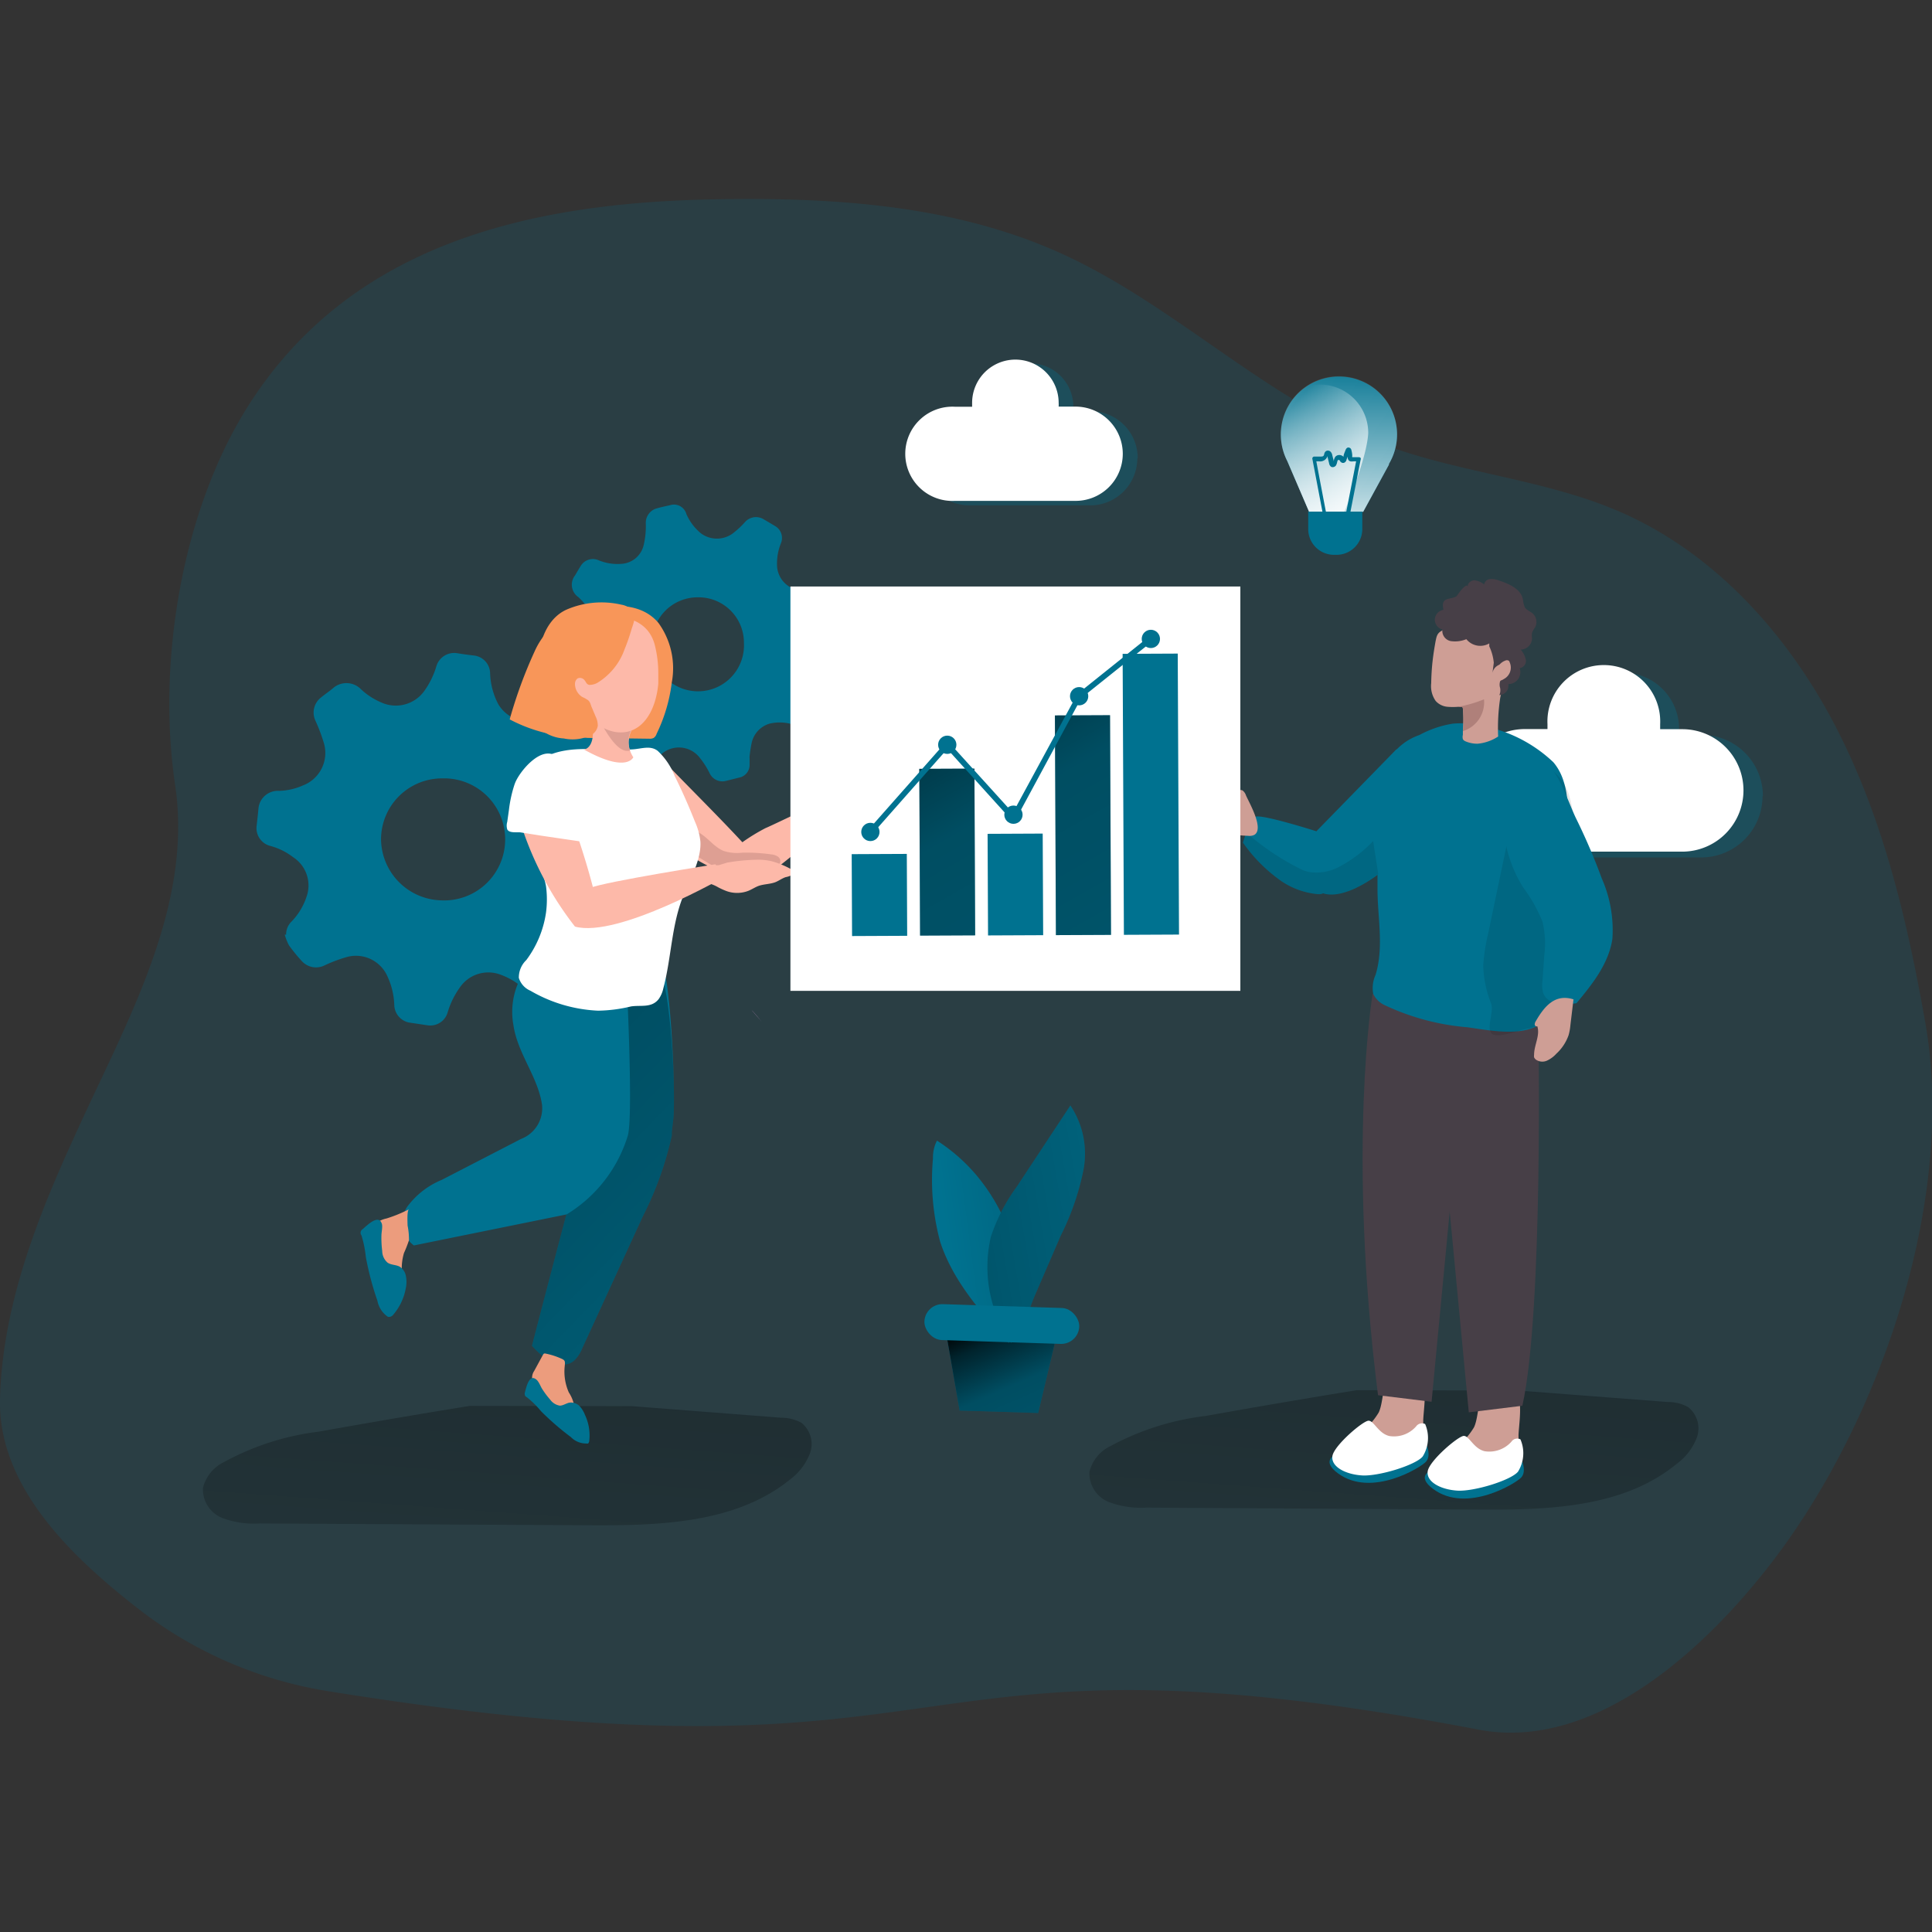 <svg xmlns="http://www.w3.org/2000/svg" xmlns:svgjs="http://svgjs.com/svgjs" xmlns:xlink="http://www.w3.org/1999/xlink" width="288" height="288"><rect width="100%" height="100%" fill="#333333" stroke="none"/><svg xmlns="http://www.w3.org/2000/svg" xmlns:xlink="http://www.w3.org/1999/xlink" width="288" height="288" data-name="Layer 1" viewBox="0 0 150.03 119.12"><defs><linearGradient id="a" x1="56.17" x2="50.54" y1="79.01" y2="155.08" gradientUnits="userSpaceOnUse"><stop class="stopColor000000 svgShape" offset=".01"/><stop class="stopColor000000 svgShape" offset=".08" stop-opacity=".69"/><stop class="stopColor000000 svgShape" offset=".21" stop-opacity=".32"/><stop class="stopColor000000 svgShape" offset="1" stop-opacity="0"/></linearGradient><linearGradient id="d" x1="125.04" x2="119.4" y1="77.79" y2="153.87" xlink:href="#a"/><linearGradient id="e" x1="286.79" x2="360.63" y1="1609.98" y2="1606.71" gradientTransform="rotate(46.55 1951.39 558.7)" xlink:href="#a"/><linearGradient id="f" x1="259.83" x2="309.16" y1="-279.45" y2="-186.08" gradientTransform="matrix(.92 0 0 .98 -161.2 319.59)" xlink:href="#a"/><linearGradient id="g" x1="269.67" x2="319" y1="-284.65" y2="-191.28" gradientTransform="matrix(.92 0 0 .98 -161.21 319.54)" xlink:href="#a"/><linearGradient id="h" x1="-35.22" x2="-23.71" y1="435.36" y2="461.71" gradientTransform="translate(123.18 -353.89)" xlink:href="#a"/><linearGradient id="b" x1="-1869.91" x2="-1889.07" y1="1503.22" y2="1519.55" gradientTransform="rotate(32.9 1549.005 4138.017)" gradientUnits="userSpaceOnUse"><stop class="stopColor000000 svgShape" offset=".01"/><stop class="stopColor000000 svgShape" offset=".13" stop-opacity=".69"/><stop class="stopColor000000 svgShape" offset=".25" stop-opacity=".32"/><stop class="stopColor000000 svgShape" offset="1" stop-opacity="0"/></linearGradient><linearGradient id="i" x1="-295.91" x2="-267.05" y1="1517.49" y2="1490.81" gradientTransform="rotate(32.9 2320.192 1421.147)" xlink:href="#b"/><linearGradient id="c" x1="117.9" x2="118.4" y1="43.17" y2="27.4" gradientUnits="userSpaceOnUse"><stop class="stopColorfff svgShape" offset=".01" stop-color="#fff"/><stop class="stopColorfff svgShape" offset="1" stop-color="#fff" stop-opacity="0"/></linearGradient><linearGradient id="j" x1="121.6" x2="114.06" y1="38.52" y2="31.86" xlink:href="#c"/></defs><path fill="#007290" d="M39.57,131a32.32,32.32,0,0,1-14.88-6.6c-5.09-4-10.62-9.39-10.45-16.08C14.42,101.22,17.07,94.39,20,88c3.87-8.63,9.27-17.73,7.84-27.34-1.41-9.46.49-21.11,5.55-29.25,8-12.82,22-15.93,36-16.23,9.25-.19,18.77.36,27.2,4.17,8.86,4,15.95,11.39,25,14.83,6,2.26,12.56,2.71,18.43,5.25,7.39,3.21,13.09,9.57,16.79,16.73s5.56,15.11,6.95,23c2.34,13.35-3.22,30-11.23,40.93C147.16,127.39,138.22,135.8,129,134,82.26,125.08,91.25,139.34,39.57,131Z" opacity=".18" transform="translate(-14.24 -15.15)" style="isolation:isolate" class="color0dc07c svgShape"/><path fill="#007290" d="M151.11,61.52a4.76,4.76,0,0,1-4.75,4.76H134.13a4.76,4.76,0,0,1,0-9.52h1.76a2.54,2.54,0,0,1,0-.39,4.37,4.37,0,1,1,8.74-.15v.15c0,.13,0,.26,0,.39h1.75a4.76,4.76,0,0,1,4.76,4.76Z" opacity=".31" transform="translate(-14.24 -15.15)" style="isolation:isolate" class="color0dc07c svgShape"/><path fill="#fff" d="M149.63,61.07a4.76,4.76,0,0,1-4.75,4.76H132.66a4.76,4.76,0,1,1,0-9.52h1.75c0-.13,0-.26,0-.38a4.38,4.38,0,1,1,8.75,0h0c0,.13,0,.26,0,.39h1.75A4.75,4.75,0,0,1,149.63,61.07Z" class="colorfff svgShape" transform="translate(-14.24 -15.15)"/><path fill="#007290" d="M36.46 72.28a1.36 1.36 0 01.4-1 5.06 5.06 0 001.26-2.2A2.61 2.61 0 0037 66.26a5 5 0 00-1.83-.89 1.43 1.43 0 01-1-1.56c.05-.44.1-.88.14-1.32a1.51 1.51 0 011.61-1.38 4.89 4.89 0 001.84-.42 2.7 2.7 0 001.6-3.39 13.29 13.29 0 00-.63-1.65 1.48 1.48 0 01.45-1.8c.33-.27.68-.5 1-.78a1.58 1.58 0 012 .06 5.31 5.31 0 001.66 1.11 2.72 2.72 0 003.35-.89 6.4 6.4 0 00.94-1.93 1.44 1.44 0 011.61-1c.44.07.87.13 1.31.18A1.41 1.41 0 0152.3 52a5.57 5.57 0 00.64 2.39 2.77 2.77 0 002.87 1.29 6.66 6.66 0 001.8-.64 1.5 1.5 0 012 .5c.25.38.58.71.83 1.09a1.38 1.38 0 01-.15 1.77 5.5 5.5 0 00-1.14 1.76 2.71 2.71 0 001.3 3.52 8.13 8.13 0 001.51.66 1.44 1.44 0 011 1.43c0 .53-.1 1.06-.18 1.58a1.4 1.4 0 01-1.42 1.23 5.21 5.21 0 00-2.23.55A2.63 2.63 0 0057.71 72a5.75 5.75 0 00.63 1.9 1.45 1.45 0 01-.46 2l-.9.7a1.45 1.45 0 01-2-.07 5.45 5.45 0 00-1.85-1.14 2.68 2.68 0 00-3.19 1A6.44 6.44 0 0049 78.32a1.4 1.4 0 01-1.52 1L46 79.1a1.43 1.43 0 01-1.14-1.3 5.74 5.74 0 00-.54-2.3A2.67 2.67 0 0041.22 74a11.07 11.07 0 00-1.77.66 1.49 1.49 0 01-1.78-.34 12.69 12.69 0 01-1-1.23 4.5 4.5 0 01-.32-.82zM48.6 60.14a4.74 4.74 0 00-4.77 4.73 4.8 4.8 0 004.62 4.74 4.74 4.74 0 10.15-9.47zM72.45 58.54c0 .18 0 .36 0 .54a1 1 0 01-.81 1l-1 .25a1.1 1.1 0 01-1.3-.6 6.1 6.1 0 00-.72-1.14 2.05 2.05 0 00-3-.35 9 9 0 00-.91.83 1.1 1.1 0 01-1.39.24l-.81-.48A1.14 1.14 0 0162 57.28a5.2 5.2 0 00.28-1.4 2 2 0 00-1.78-2.15c-.5-.08-1 0-1.53-.1a1 1 0 01-1-.93 5.74 5.74 0 00-.19-.82 1.13 1.13 0 01.62-1.35 6.67 6.67 0 001.33-.91A1.93 1.93 0 0060 47.07a5.43 5.43 0 00-.84-1 1.17 1.17 0 01-.26-1.7c.14-.23.27-.47.42-.7a1.1 1.1 0 011.4-.47 3.82 3.82 0 001.77.28A1.88 1.88 0 0064.23 42a6.36 6.36 0 00.16-1.63 1.17 1.17 0 01.76-1.17c.37-.11.74-.19 1.11-.27a1 1 0 011.28.68 4 4 0 001.13 1.5A2.08 2.08 0 0071.29 41a6.37 6.37 0 00.8-.76A1.14 1.14 0 0173.51 40l.93.55a1.07 1.07 0 01.44 1.34 4.19 4.19 0 00-.3 1.64 2 2 0 001.75 2 8.93 8.93 0 001.37.09 1.07 1.07 0 011.17.94c.08.32.17.63.24 1a1 1 0 01-.63 1.2 4.24 4.24 0 00-1.4 1A1.89 1.89 0 0076.76 52a6.81 6.81 0 001 1.26A1.12 1.12 0 0178 54.8l-.45.75a1.1 1.1 0 01-1.46.51A3.37 3.37 0 0074 55.89a2 2 0 00-1.4 1.55 9.87 9.87 0 00-.16 1.09zm-4-12.46a3.53 3.53 0 00-3.57 3.54 3.57 3.57 0 107.13 0A3.52 3.52 0 0068.43 46.08z" class="color0dc07c svgShape" transform="translate(-14.24 -15.15)"/><path fill="url(#a)" d="M63.31,108.89l11.59.9a3.26,3.26,0,0,1,1.57.39,2.11,2.11,0,0,1,.67,2.37,4.62,4.62,0,0,1-1.58,2.06C71.35,118,65.44,118.17,60,118.14L34.4,118a7,7,0,0,1-2.91-.43A2.4,2.4,0,0,1,30,115.24a3.05,3.05,0,0,1,1.62-2A20.49,20.49,0,0,1,39,110.87q5.85-1.05,11.72-2" transform="translate(-14.24 -15.15)"/><path fill="url(#d)" d="M132.18,107.68l11.59.89a3.16,3.16,0,0,1,1.57.4,2.11,2.11,0,0,1,.67,2.36,4.59,4.59,0,0,1-1.59,2.06c-4.2,3.44-10.11,3.57-15.54,3.53l-25.61-.15a7.13,7.13,0,0,1-2.91-.43A2.4,2.4,0,0,1,98.84,114a3,3,0,0,1,1.62-2,20.67,20.67,0,0,1,7.42-2.35q5.85-1.05,11.72-2" transform="translate(-14.24 -15.15)"/><path fill="#ce9e95" d="M124.76,110a4,4,0,0,1-.33,1.75,2.86,2.86,0,0,1-1.26,1.17,5,5,0,0,1-3.7.36.54.54,0,0,1-.51-.62,2.79,2.79,0,0,1,1-1.74,5.91,5.91,0,0,0,1.34-1.53c.56-1.14.14-4.19,2.3-3.7C125.37,106.07,124.81,108.7,124.76,110Z" class="colorce9e95 svgShape" transform="translate(-14.24 -15.15)"/><path fill="#007290" d="M125.06,112s.3.75-.07,1.19-4.25,2.85-6.86.91,3.54-2.19,3.54-2.19Z" class="color0dc07c svgShape" transform="translate(-14.24 -15.15)"/><path fill="#fff" d="M124.91,110.28a.56.56,0,0,0-.7.18,2.28,2.28,0,0,1-2.08.75c-.85-.2-1.19-1.18-1.61-1.19s-2.68,1.92-2.81,2.74,1,1.43,2.3,1.51,4.16-.8,4.71-1.47A2.73,2.73,0,0,0,124.91,110.28Z" class="colorfff svgShape" transform="translate(-14.24 -15.15)"/><path fill="#ce9e95" d="M132.16,111.15a4,4,0,0,1-.33,1.75,2.86,2.86,0,0,1-1.26,1.17,5,5,0,0,1-3.7.37.73.73,0,0,1-.43-.26.67.67,0,0,1-.08-.37,2.79,2.79,0,0,1,1-1.74,5.91,5.91,0,0,0,1.34-1.53c.56-1.14.14-4.19,2.3-3.7C132.77,107.25,132.21,109.88,132.16,111.15Z" class="colorce9e95 svgShape" transform="translate(-14.24 -15.15)"/><path fill="#007290" d="M132.46,113.22s.3.75-.07,1.19-4.25,2.85-6.86.91,3.53-2.19,3.53-2.19Z" class="color0dc07c svgShape" transform="translate(-14.24 -15.15)"/><path fill="#fff" d="M132.31,111.47a.54.54,0,0,0-.7.18,2.3,2.3,0,0,1-2.08.74c-.85-.2-1.19-1.18-1.61-1.19s-2.68,1.92-2.81,2.74,1,1.43,2.3,1.51,4.16-.8,4.71-1.47A2.71,2.71,0,0,0,132.31,111.47Z" class="colorfff svgShape" transform="translate(-14.24 -15.15)"/><path fill="#473f47" d="M133.7,79.3s.41,22.16-1.24,29.56l-4.16.51L125.41,79Z" class="color473f47 svgShape" transform="translate(-14.24 -15.15)"/><path fill="#473f47" d="M120.83,76.88s-2,12,.42,31.16l4.16.51L128.3,78.2Z" class="color473f47 svgShape" transform="translate(-14.24 -15.15)"/><path fill="#007290" d="M116,67.34c0,.8.31,1.5,1,1.73a.61.61,0,0,0,.18.05c1.28.26,3-.71,4.13-1.56a15.79,15.79,0,0,0,1.39-1.14V57.86l-6.22,6.37A9.82,9.82,0,0,0,116,67.34Z" class="color0dc07c svgShape" transform="translate(-14.24 -15.15)"/><path fill="#007290" d="M121.21,67.53c0,.4,0,.81,0,1.21,0,2.21.51,4.49-.15,6.66a2.46,2.46,0,0,0-.18,1.48,1.84,1.84,0,0,0,.93.89,18.61,18.61,0,0,0,6.4,1.7c1.65.23,4,.72,5.53-.17a2.76,2.76,0,0,0,1.08-1.79,33.42,33.42,0,0,0,1-7c0-.3,0-.61.06-.92.13-2.11.17-4.24.13-6.35,0-1.54-.15-3.2-1.15-4.36A11,11,0,0,0,129,56a6.65,6.65,0,0,0-1.94-.11,8.16,8.16,0,0,0-2.61.89,4.4,4.4,0,0,0-2.32,1.85A13,13,0,0,0,121,62.11a12.77,12.77,0,0,0-.06,3.44c.06.56.2,1.12.26,1.67C121.21,67.33,121.21,67.43,121.21,67.53Z" class="color0dc07c svgShape" transform="translate(-14.24 -15.15)"/><path fill="#020202" d="M130.24,80.05c.64.19,2.12-.39,2.61-.48.29,0,.56-.2.85-.27,1.47-.37,1.64-4.48,1.78-5.59a76.77,76.77,0,0,0,1-8.89,9.75,9.75,0,0,0-.39-3.36A3.88,3.88,0,0,0,133.9,59c-1.87-.67-2.43,5.25-2.69,6.47l-1.4,6.69a15.24,15.24,0,0,0-.39,2.51,8.82,8.82,0,0,0,.63,3c.17.59-.3,1.7-.07,2.13A.37.37,0,0,0,130.24,80.05Z" class="color020202 svgShape" opacity=".1" transform="translate(-14.24 -15.15)"/><path fill="#ce9e95" d="M125.73,54.13a1.39,1.39,0,0,0,.9.45,5.08,5.08,0,0,0,.87,0h.17a.2.2,0,0,1,.11,0,.22.22,0,0,1,.06.13,10.12,10.12,0,0,1,0,1.74h0l0,.31a.61.61,0,0,0,0,.33c.06.13.21.18.35.23a2.38,2.38,0,0,0,.79.13,3.5,3.5,0,0,0,1.6-.56,15.53,15.53,0,0,1,.16-3,15.9,15.9,0,0,0,.38-3.81,2.49,2.49,0,0,0-.53-1.38,2.44,2.44,0,0,0-1.89-.68,4.73,4.73,0,0,0-2.59.71c-.29.19-.32.44-.39.76-.09.5-.17,1-.23,1.52s-.1,1.15-.11,1.74A2,2,0,0,0,125.73,54.13Z" class="colorce9e95 svgShape" transform="translate(-14.24 -15.15)"/><path fill="#473f47" d="M126.33,47.05a.81.81,0,0,0-.67.73.8.8,0,0,0,.59.8.81.81,0,0,0,.65.9,2.3,2.3,0,0,0,1.21-.15,1.39,1.39,0,0,0,1.78.33v.23a3.76,3.76,0,0,1,.35,1.27l-.11.85a.84.84,0,0,1,.92-.74.44.44,0,0,1,.34.11.48.48,0,0,1,.07.2.82.82,0,0,1-.32.69c-.15.1-.34.17-.41.34a.86.86,0,0,0,0,.5.93.93,0,0,1-.06.57l.28-.07a1.19,1.19,0,0,0,.23-.16.77.77,0,0,0,.19-.63.93.93,0,0,0,.88-1.24.56.56,0,0,0,.48-.64,1.69,1.69,0,0,0-.4-.8.89.89,0,0,0,.88-.89,1.4,1.4,0,0,1,0-.41,1.67,1.67,0,0,1,.24-.43.9.9,0,0,0-.17-1.06c-.2-.18-.48-.27-.63-.49a2.3,2.3,0,0,1-.15-.64c-.18-.81-1.08-1.19-1.87-1.45a1.53,1.53,0,0,0-.67-.11.52.52,0,0,0-.47.42,1.39,1.39,0,0,0-.76-.32c-.27,0-.57.25-.5.51-.11-.44-.85.7-.89.73C126.85,46.3,126.1,46,126.33,47.05Z" class="color473f47 svgShape" transform="translate(-14.24 -15.15)"/><path fill="#af807a" d="M127.5,54.6h.17a.2.2,0,0,1,.11,0,.22.22,0,0,1,.06.13,10.12,10.12,0,0,1,0,1.74h0A2.34,2.34,0,0,0,129.48,54a9.71,9.71,0,0,1-2,.58Z" class="coloraf807a svgShape" transform="translate(-14.24 -15.15)"/><path fill="#007290" d="M110.76,65.13a12.24,12.24,0,0,0,3,3,6,6,0,0,0,2.81,1,.86.86,0,0,0,.39-.05,1.06,1.06,0,0,0,.54-.37,3.11,3.11,0,0,0,.72-1.77c.07-1.71-1.78-2.7-1.78-2.7s-4.21-1.34-4.71-1.12c-.27.11-.53.71-.71,1.22S110.76,65.13,110.76,65.13Z" class="color0dc07c svgShape" transform="translate(-14.24 -15.15)"/><path fill="#020202" d="M110.76,65.13a12.24,12.24,0,0,0,3,3,6,6,0,0,0,2.81,1,.86.86,0,0,0,.39-.05.61.61,0,0,0,.18.05c1.28.26,3-.71,4.13-1.56v0l-.4-2.56a10.27,10.27,0,0,1-2.64,2,3.74,3.74,0,0,1-2.26.41,2.24,2.24,0,0,1-.61-.18A19.51,19.51,0,0,1,111,64.33C110.86,64.76,110.76,65.13,110.76,65.13Z" class="color020202 svgShape" opacity=".1" transform="translate(-14.24 -15.15)"/><path fill="#007290" d="M138.63,67.92a9.89,9.89,0,0,1,.82,4.68c-.28,1.92-1.56,3.53-2.79,5-1,.15-2.23.13-2.58-.79a2.3,2.3,0,0,1-.06-.91l.14-2a7.3,7.3,0,0,0-.14-2.64,11.91,11.91,0,0,0-1.49-2.64A10.17,10.17,0,0,1,131,64c-.11-1.54,1.06-6.52,3.33-5,.94.62,1.78,3.18,2.28,4.21Q137.75,65.52,138.63,67.92Z" class="color0dc07c svgShape" transform="translate(-14.24 -15.15)"/><path fill="#ce9e95" d="M133.5 79a.46.46 0 00-.08.25.15.15 0 00.2.14c.23.71-.25 1.46-.25 2.21a.68.68 0 000 .2.47.47 0 00.17.2.88.88 0 00.85.05 2.28 2.28 0 00.71-.53 3.56 3.56 0 00.95-1.44 4.12 4.12 0 00.14-.78l.24-2C135 76.85 134.18 77.82 133.5 79zM111 61.47a.8.8 0 00-.22-.35.25.25 0 00-.36 0 .56.56 0 00-.07.23.49.49 0 01-.45.29 1.54 1.54 0 01-.55-.14 15.92 15.92 0 00-1.53-.47.59.59 0 00-.37 0 .52.52 0 00-.26.32 2 2 0 00.32 1.88 3.23 3.23 0 001.64 1.08 8.59 8.59 0 002 .29.89.89 0 00.49-.07C112.44 64.07 111.23 62 111 61.47z" class="colorce9e95 svgShape" transform="translate(-14.24 -15.15)"/><path fill="#007290" d="M62.89,76.41s0,9.26-.66,10.94c-1.71,4.7-4,6.62-4,6.62q-1.35,5.11-2.68,10.23c.87,1,2.32,2,3.3,1.13a2.66,2.66,0,0,0,.59-.9l4.71-10.26a26.23,26.23,0,0,0,2.26-6.3l0-.19v-.05c0-.13.07-.56.13-1.18v0c.15-1.81-.15-10.37-1-12.62,0,0-3.17,1.09-4.08-.15Z" class="color0dc07c svgShape" transform="translate(-14.24 -15.15)"/><path fill="url(#e)" d="M62.89,76.41s0,9.26-.66,10.94c-1.71,4.7-4,6.62-4,6.62q-1.35,5.11-2.68,10.23c.87,1,2.32,2,3.3,1.13a2.66,2.66,0,0,0,.59-.9l4.71-10.26a26.23,26.23,0,0,0,2.26-6.3l0-.19v-.05c0-.13.07-.56.13-1.18v0c.15-1.81-.12-8.74-.92-11a3.15,3.15,0,0,1-2.81-.91Z" transform="translate(-14.24 -15.15)"/><path fill="#007290" d="M55,75.08a5.68,5.68,0,0,0-.89,4.22c.32,2.21,1.9,4,2.22,6.18a2.55,2.55,0,0,1-1.63,2.66l-6.16,3.18a6.33,6.33,0,0,0-2.68,2.09,2.2,2.2,0,0,0,.52,3L58.24,94A10.87,10.87,0,0,0,63,87.86c.45-1.73-.16-13.32-.16-13.32-1.92-1.84-2.58-1.15-3.77-2.55C57.64,73.07,56.07,73.63,55,75.08Z" class="color0dc07c svgShape" transform="translate(-14.24 -15.15)"/><path fill="#ec9c7d" d="M45.44 98.31c0 .67.13 1.47-.38 1.92a.24.24 0 01-.17.09.38.38 0 01-.26-.11c-1.17-1-1.48-2.67-1.58-4.21a1.68 1.68 0 01.19-1.13 1.92 1.92 0 011-.55A10.43 10.43 0 0046 93.6c-.17.09-.11 1.09-.11 1.26A5.57 5.57 0 0146 96a9.51 9.51 0 01-.39 1A4.19 4.19 0 0045.44 98.31zM58.41 107.82a2.93 2.93 0 01.48 1.61.47.47 0 01-.12.28c-.21.2-.55.06-.78-.1a10 10 0 01-2.24-2.51.84.84 0 01-.19-.39.93.93 0 01.16-.55l.68-1.25a.27.27 0 01.08-.1.22.22 0 01.14 0 5.53 5.53 0 011.05.32c.46.19.47.21.42.68A4 4 0 0058.41 107.82z" class="colorec9c7d svgShape" transform="translate(-14.24 -15.15)"/><path fill="#007290" d="M55 107.82a.35.35 0 000 .2c0 .09.11.15.18.2a7.29 7.29 0 011.08 1.07 21.28 21.28 0 002.31 2 1.64 1.64 0 001.19.5.38.38 0 00.15 0 .33.33 0 00.09-.21 3.73 3.73 0 00-.33-2 2.17 2.17 0 00-.4-.67.94.94 0 00-.71-.3c-.29 0-.55.24-.85.24a1.14 1.14 0 01-.74-.46 6.57 6.57 0 01-.63-.84c-.14-.22-.27-.62-.5-.76C55.31 106.41 55.1 107.48 55 107.82zM42.41 95.14a.33.33 0 00-.1.49 8.73 8.73 0 01.34 1.69 23.18 23.18 0 00.9 3.39 1.93 1.93 0 00.81 1.24.39.39 0 00.18 0 .44.44 0 00.22-.14 4.35 4.35 0 001-2.12 2.27 2.27 0 000-.9 1.06 1.06 0 00-.48-.73c-.29-.16-.67-.12-.95-.32a1.21 1.21 0 01-.41-.9 8 8 0 01-.06-1.19c0-.31.13-.77 0-1C43.59 94 42.71 94.88 42.41 95.14z" class="color0dc07c svgShape" transform="translate(-14.24 -15.15)"/><path fill="#f89659" d="M66.41,52.68a12.63,12.63,0,0,1-1.18,4A.6.6,0,0,1,65,57a.65.65,0,0,1-.34.06L60,57c-.37,0-.83-.06-1-.41-.15.31-.58.33-.92.29a12.08,12.08,0,0,1-4.26-1.32,35.65,35.65,0,0,1,1.94-5.29,5.87,5.87,0,0,1,1.09-1.64A5.69,5.69,0,0,1,59,47.35c2-.72,4.85-1.12,6.38.73A6,6,0,0,1,66.41,52.68Z" class="colorf89659 svgShape" transform="translate(-14.24 -15.15)"/><path fill="#fdb9a9" d="M66.27,59.3c1.87,1.93,3.79,3.83,5.62,5.8A15,15,0,0,1,73.69,64c.84-.34,6.31-3.11,8.42-3.54a6.77,6.77,0,0,1,3.4.18.71.71,0,0,1,.44.31c.15.3-.18.63-.5.7a5.39,5.39,0,0,0-1,.17,2.11,2.11,0,0,0-.67.63,3.88,3.88,0,0,1-2.87,1.3c-.45,0-.91-.22-1.35-.19a4,4,0,0,0-1.63.91c-1.47,1-2.78,2.27-4.27,3.27a2.11,2.11,0,0,1-1,.44,2.34,2.34,0,0,1-1-.23,17.57,17.57,0,0,1-6-3.41,1.56,1.56,0,0,1-.35-.46,1.77,1.77,0,0,1-.08-.56c0-.78,0-1.57,0-2.35a2.3,2.3,0,0,1,.23-1,.82.82,0,0,1,.9-.42" class="colorfdb9a9 svgShape" transform="translate(-14.24 -15.15)"/><path fill="#de9f93" d="M69.83,65.41a2.52,2.52,0,0,0,.59.36,3.39,3.39,0,0,0,1.46.14,13.84,13.84,0,0,1,2.23.13,1.18,1.18,0,0,1,.53.17.43.43,0,0,1,.18.48.69.69,0,0,1-.21.24,4.17,4.17,0,0,1-2,1.08A4.2,4.2,0,0,1,70,67.18l-1.64-1a1.75,1.75,0,0,1-.63-.51c-.23-.36-.28-1.35.28-1.45S69.46,65.16,69.83,65.41Z" class="colorde9f93 svgShape" transform="translate(-14.24 -15.15)"/><path fill="#fff" d="M65.31,58c-.59-.45-1.28-.14-2-.11s-1.61.06-2.41,0c-1.53-.05-4-.21-5.41,1.46-1.68,2-.36,5.3.51,7.4a5.81,5.81,0,0,1,.64,1.76,7.9,7.9,0,0,1,0,2.06,8.11,8.11,0,0,1-1.53,3.68,1.87,1.87,0,0,0-.58,1.38,1.59,1.59,0,0,0,.9,1,11.44,11.44,0,0,0,5.25,1.55,11.51,11.51,0,0,0,2.56-.33c.76-.12,1.59.14,2.15-.57a2.28,2.28,0,0,0,.36-.83c.64-2.41.63-5,1.59-7.28.51-1.24,1.37-2.74,1.29-4.12a5,5,0,0,0-.42-1.54c-.48-1.21-1-2.4-1.58-3.56A5.29,5.29,0,0,0,65.31,58Z" class="colorfff svgShape" transform="translate(-14.24 -15.15)"/><path fill="#fdb9a9" d="M63.42,58.5s-.5,1.26-3.83-.6c0,0,.9-.08.65-1.93a4,4,0,0,0-.65-1.78.32.32,0,0,0,.54-.15,3.27,3.27,0,0,0,.23.53c.52,1,1.66,2.19,2.93,1.85A2,2,0,0,0,63.17,58,2.4,2.4,0,0,0,63.42,58.5Z" class="colorfdb9a9 svgShape" transform="translate(-14.24 -15.15)"/><path fill="#de9f93" d="M63.17,58l-.17,0c-1.25.13-2.72-3.52-2.72-3.52l.08,0c.52,1,1.66,2.19,2.93,1.85A2,2,0,0,0,63.17,58Z" class="colorde9f93 svgShape" transform="translate(-14.24 -15.15)"/><path fill="#fdb9a9" d="M62.22,56.56c1.82.16,2.94-1.55,3.14-3.78q0-.37,0-.75a9,9,0,0,0-.25-2.16c-.8-3.43-5.67-2.06-5.67-2.06C55.64,49.53,59,56.3,62.22,56.56Z" class="colorfdb9a9 svgShape" transform="translate(-14.24 -15.15)"/><path fill="#f89659" d="M63.52,47.74a5.88,5.88,0,0,1-.23.79,14.93,14.93,0,0,1-.55,1.59,5,5,0,0,1-2,2.53,1.25,1.25,0,0,1-.74.23c-.25-.05-.23-.24-.42-.42a.44.44,0,0,0-.49-.08.53.53,0,0,0-.2.44,1.2,1.2,0,0,0,.57,1,2.59,2.59,0,0,1,.46.26c.17.15.19.37.28.56l.3.71a1.54,1.54,0,0,1,.16.72,1,1,0,0,1-.49.69,3.22,3.22,0,0,1-2.15.28,3.1,3.1,0,0,1-1.46-.46,7,7,0,0,1-.69-.64,5.08,5.08,0,0,0-1.14-.63,4.19,4.19,0,0,0,1.07-1.07,3.19,3.19,0,0,0,.3-2.66c-.16-.56,0-3.54,2.1-4.53a6.85,6.85,0,0,1,4.29-.4,1.45,1.45,0,0,1,.72.33A.8.8,0,0,1,63.52,47.74Z" class="colorf89659 svgShape" transform="translate(-14.24 -15.15)"/><path fill="#fdb9a9" d="M60.28,68.58l-1.39,3.07a25.48,25.48,0,0,1-4.15-7.8c-1-3.57.77-4.47.77-4.47,1.36-.5,2.28,1.43,3.61,5.34C59.85,66.87,60.28,68.58,60.28,68.58Z" class="colorfdb9a9 svgShape" transform="translate(-14.24 -15.15)"/><path fill="#fdb9a9" d="M58.89,71.65s-.06-2.5,1.16-3,9.74-1.84,9.74-1.84l.8.93S62.22,72.57,58.89,71.65Z" class="colorfdb9a9 svgShape" transform="translate(-14.24 -15.15)"/><path fill="#dc9bd5" d="M72.71,78.24l-.11-.11c.42.47.7.8.78.9C73.17,78.76,72.94,78.49,72.71,78.24Z" class="colordc9bd5 svgShape" transform="translate(-14.24 -15.15)"/><path fill="#fdb9a9" d="M70.71,66.68a15,15,0,0,1,2.21-.22,4.75,4.75,0,0,1,1.19.1,6.76,6.76,0,0,1,1.41.55c.12.06.27.14.29.28a.33.33,0,0,1-.19.31,1.73,1.73,0,0,1-.37.11c-.27.09-.51.27-.77.38-.42.17-.9.15-1.33.3-.27.1-.52.27-.79.38a2.43,2.43,0,0,1-1.76,0,5.86,5.86,0,0,1-.57-.26,3.15,3.15,0,0,0-.56-.26c-.13,0-.22,0-.32-.12a1,1,0,0,1,0-1,1.36,1.36,0,0,1,.91-.35Z" class="colorfdb9a9 svgShape" transform="translate(-14.24 -15.15)"/><path fill="#fff" d="M54.2,60.6a10,10,0,0,0-.44,2l-.13.92a1,1,0,0,0,0,.58c.16.32.77.19,1.07.24l1.64.26,3.27.48a6.74,6.74,0,0,0,0-1.68c-.1-.52-.33-1-.46-1.53S59,61,58.9,60.61a4,4,0,0,0-1.49-2.2c-1.15-.84-2.83,1.19-3.18,2.11Z" transform="translate(-14.24 -15.15)" style="isolation:isolate" class="colorfff svgShape"/><rect width="34.94" height="31.4" x="61.38" y="30.09" fill="#fff" class="colorfff svgShape"/><rect width="4.28" height="6.36" x="80.4" y="66.01" fill="#007290" class="color0dc07c svgShape" transform="rotate(-.26 -3262.115 3201.173)"/><rect width="4.28" height="12.95" x="85.66" y="59.39" fill="#007290" class="color0dc07c svgShape" transform="rotate(-.26 -3257.698 3196.776)"/><rect width="4.28" height="7.89" x="90.95" y="64.43" fill="#007290" class="color0dc07c svgShape" transform="rotate(-.26 -3251.092 3198.994)"/><rect width="4.28" height="17.06" x="96.2" y="55.24" fill="#007290" class="color0dc07c svgShape" transform="rotate(-.26 -3246.675 3194.597)"/><rect width="4.28" height="12.95" x="85.66" y="59.39" fill="url(#f)" transform="rotate(-.26 -3257.698 3196.776)"/><rect width="4.28" height="17.06" x="96.2" y="55.24" fill="url(#g)" transform="rotate(-.26 -3246.675 3194.597)"/><rect width="4.28" height="21.82" x="101.47" y="50.45" fill="#007290" class="color0dc07c svgShape" transform="rotate(-.26 -3240.059 3192.408)"/><polygon fill="#007290" points="82.06 88.22 73.45 87.94 74.52 94.08 80.62 94.27 82.06 88.22" class="color0dc07c svgShape"/><polygon fill="url(#h)" points="82.06 88.22 73.45 87.94 74.52 94.08 80.62 94.27 82.06 88.22"/><path fill="#007290" d="M87,88.27a2.86,2.86,0,0,0-.31,1.39,18.52,18.52,0,0,0,.56,6.47c1,3.05,3.18,5.51,5.35,7.87-.17-.26.32-1.64.38-2,.13-.65.27-1.29.4-1.93A7,7,0,0,0,93.11,97,14.73,14.73,0,0,0,90,90.88,13.68,13.68,0,0,0,87,88.27Z" class="color0dc07c svgShape" transform="translate(-14.24 -15.15)"/><path fill="url(#b)" d="M87,88.27a2.86,2.86,0,0,0-.31,1.39,18.52,18.52,0,0,0,.56,6.47c1,3.05,3.18,5.51,5.35,7.87-.17-.26.32-1.64.38-2,.13-.65.27-1.29.4-1.93A7,7,0,0,0,93.11,97,14.73,14.73,0,0,0,90,90.88,13.68,13.68,0,0,0,87,88.27Z" transform="translate(-14.24 -15.15)"/><path fill="#007290" d="M96.62,95.63a20.13,20.13,0,0,0,1.74-5,6.73,6.73,0,0,0-1-5.09l-4.17,6.32a14.25,14.25,0,0,0-2,3.86,10.34,10.34,0,0,0,1.57,8.25c.93-.8,1.37-2.63,1.88-3.76Z" class="color0dc07c svgShape" transform="translate(-14.24 -15.15)"/><path fill="url(#i)" d="M96.62,95.63a20.13,20.13,0,0,0,1.74-5,6.73,6.73,0,0,0-1-5.09l-4.17,6.32a14.25,14.25,0,0,0-2,3.86,10.34,10.34,0,0,0,1.57,8.25c.93-.8,1.37-2.63,1.88-3.76Z" transform="translate(-14.24 -15.15)"/><rect width="12.03" height="2.79" x="86.01" y="101.12" fill="#007290" class="color0dc07c svgShape" rx="1.4" transform="rotate(1.85 554.157 -345.657)"/><circle cx="73.56" cy="42.38" r=".71" fill="#007290" class="color0dc07c svgShape"/><circle cx="67.59" cy="49.15" r=".71" fill="#007290" class="color0dc07c svgShape"/><circle cx="78.7" cy="47.81" r=".71" fill="#007290" class="color0dc07c svgShape"/><circle cx="83.8" cy="38.61" r=".71" fill="#007290" class="color0dc07c svgShape"/><circle cx="89.37" cy="34.16" r=".71" fill="#007290" class="color0dc07c svgShape"/><polygon fill="#007290" points="67.75 49.29 67.42 49 73.56 42.05 78.65 47.67 83.66 38.44 89.23 33.98 89.5 34.33 83.97 38.75 78.74 48.44 73.56 42.71 67.75 49.29" class="color0dc07c svgShape"/><path fill="#007290" d="M102.56,35.28a3.66,3.66,0,0,1-3.65,3.66H89.52a3.66,3.66,0,0,1,0-7.32h1.35a2.71,2.71,0,0,1,0-.29,3.36,3.36,0,0,1,6.72-.12v.12a2.64,2.64,0,0,1,0,.29h1.35a3.65,3.65,0,0,1,3.65,3.66Z" opacity=".31" transform="translate(-14.24 -15.15)" style="isolation:isolate" class="color0dc07c svgShape"/><path fill="#fff" d="M101.43,34.93a3.66,3.66,0,0,1-3.66,3.66H88.39a3.66,3.66,0,1,1,0-7.31h1.34c0-.1,0-.2,0-.3a3.36,3.36,0,0,1,6.72,0h0a2.71,2.71,0,0,1,0,.29h1.34A3.67,3.67,0,0,1,101.43,34.93Z" class="colorfff svgShape" transform="translate(-14.24 -15.15)"/><path fill="#ce9e95" d="M131.12,51a.3.3,0,0,1,.28,0,.29.29,0,0,1,.08.14,1,1,0,0,1-.47,1.29.66.66,0,0,1-.24.11.24.24,0,0,1-.24-.07.32.32,0,0,1-.08-.23A1.08,1.08,0,0,1,131.12,51Z" class="colorce9e95 svgShape" transform="translate(-14.24 -15.15)"/><path fill="#007290" d="M122.73,33.42a4.48,4.48,0,0,1-.63,2.3l0,.06-2,3.66H115.9l-1.7-3.95a4.51,4.51,0,1,1,8.53-2.07Z" class="color0dc07c svgShape" transform="translate(-14.24 -15.15)"/><path fill="url(#c)" d="M122.73,33.42a4.48,4.48,0,0,1-.63,2.3l0,.06-2,3.66H115.9l-1.7-3.95a4.52,4.52,0,0,1,1.42-5.76,4.47,4.47,0,0,1,2.6-.82A4.51,4.51,0,0,1,122.73,33.42Z" transform="translate(-14.24 -15.15)"/><path fill="url(#j)" d="M120.49,33.33c-.1,2-1.86,6.11-1.86,6.11H115.9l-1.7-3.95a4.52,4.52,0,0,1,1.42-5.76,3.75,3.75,0,0,1,4.87,3.6Z" transform="translate(-14.24 -15.15)"/><path fill="#007290" d="M101.66,24.28h4.13a0,0,0,0,1,0,0v1.35a2,2,0,0,1-2,2h-.2a2,2,0,0,1-2-2V24.28A0,0,0,0,1,101.66,24.28Z" class="color0dc07c svgShape"/><path fill="#007290" d="M117.1,39.59a.15.15,0,0,1-.16-.13c-.67-3.51-.77-4.05-.79-4.13h0v0a.16.16,0,0,1,.13-.18h.43c.24,0,.32,0,.36-.18a.37.37,0,0,1,.12-.23.29.29,0,0,1,.39.05.51.51,0,0,1,.12.26l.12.47s0,0,0-.07a.72.72,0,0,1,.12-.29.41.41,0,0,1,.34-.13.44.44,0,0,1,.29.14c0-.18.1-.36.16-.53s.2-.21.23-.19a.23.23,0,0,1,.22.19,2,2,0,0,1,.07.43.35.35,0,0,0,0,.13l.12,0,.13,0h.28a.16.16,0,0,1,.12.06.16.16,0,0,1,0,.13l-.81,4.14a.16.16,0,1,1-.31-.06l.77-3.95h-.16c-.12,0-.33.06-.44-.11a.57.57,0,0,1-.07-.27v0a2.17,2.17,0,0,1-.07.24c-.06.23-.21.28-.32.26a.31.31,0,0,1-.2-.16s0-.06-.08-.06a.07.07,0,0,0-.07,0,.42.42,0,0,0-.06.15,1,1,0,0,1-.09.26.31.31,0,0,1-.37.12.38.38,0,0,1-.16-.24l-.13-.54a.14.14,0,0,0,0-.06.6.6,0,0,1-.66.41h-.21c.15.82.75,3.95.75,3.95a.15.15,0,0,1-.12.18Z" class="color0dc07c svgShape" transform="translate(-14.24 -15.15)"/></svg></svg>